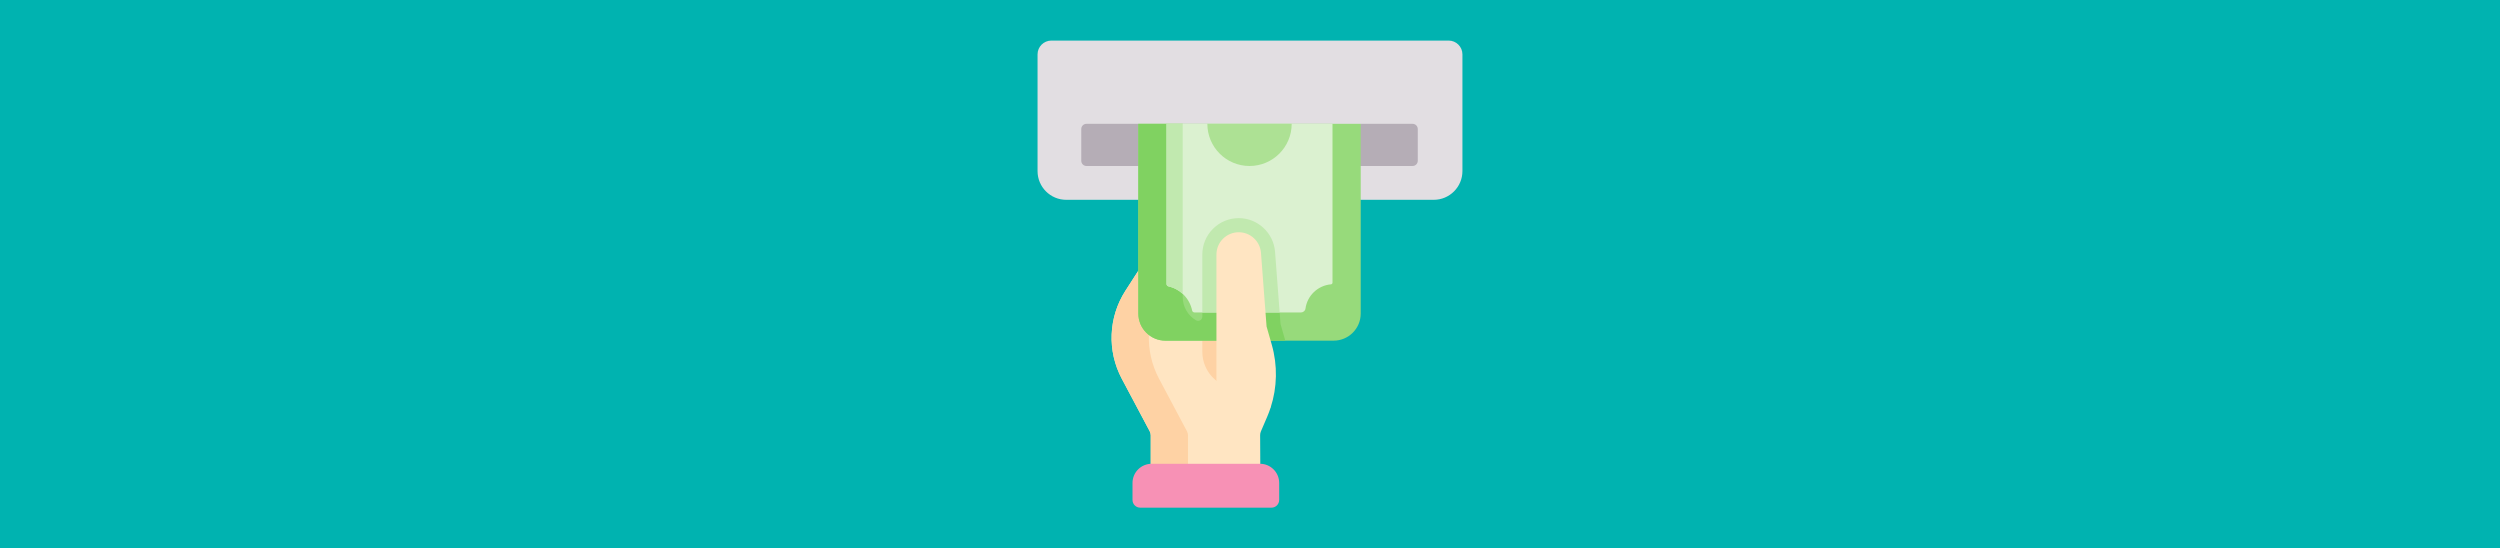 <?xml version="1.0" encoding="UTF-8" standalone="no"?>
<!DOCTYPE svg PUBLIC "-//W3C//DTD SVG 1.1//EN" "http://www.w3.org/Graphics/SVG/1.1/DTD/svg11.dtd">
<svg width="100%" height="100%" viewBox="0 0 1140 250" version="1.1" xmlns="http://www.w3.org/2000/svg" xmlns:xlink="http://www.w3.org/1999/xlink" xml:space="preserve" xmlns:serif="http://www.serif.com/" style="fill-rule:evenodd;clip-rule:evenodd;stroke-linejoin:round;stroke-miterlimit:2;">
    <rect x="0" y="0" width="1140" height="250" style="fill:rgb(0,179,176);"/>
    <g transform="matrix(0.416,0,0,0.416,463.5,18.5)">
        <g id="XMLID_859_">
            <g>
                <path d="M239.2,230.31L278.637,402.259C277.544,405.662 276.286,409.014 274.873,412.314L267.953,428.444C267.396,429.733 267.117,431.115 267.117,432.507L267.427,489.703L147.198,489.703L147.198,432.693C147.198,431.177 146.826,429.692 146.125,428.361L115.444,370.639C99.242,340.134 100.779,303.254 119.466,274.202L133.584,252.277L239.2,230.31Z" style="fill:rgb(255,229,194);fill-rule:nonzero;"/>
            </g>
        </g>
        <path d="M186.961,428.361L156.279,370.639C140.078,340.134 141.614,303.254 160.301,274.202L174.42,252.277L241.06,238.417L239.2,230.311L133.584,252.278L119.466,274.204C100.779,303.255 99.242,340.135 115.444,370.641L146.125,428.362C146.826,429.693 147.198,431.178 147.198,432.694L147.198,489.704L188.033,489.704L188.033,432.694C188.033,431.177 187.662,429.692 186.961,428.361Z" style="fill:rgb(254,210,164);fill-rule:nonzero;"/>
        <path d="M287.999,503.556L287.999,484.932C287.999,473.312 278.578,463.891 266.958,463.891L148.256,463.891C136.635,463.891 127.214,473.312 127.214,484.932L127.214,503.556C127.214,508.219 130.995,511.999 135.657,511.999L279.555,511.999C284.218,512 287.999,508.219 287.999,503.556Z" style="fill:rgb(247,145,181);fill-rule:nonzero;"/>
        <g>
            <g>
                <path d="M473.719,0C482.085,0 488.868,6.782 488.868,15.149L488.868,143.072C488.868,160.46 474.77,174.558 457.393,174.558L54.607,174.558C37.23,174.558 23.132,160.46 23.132,143.072L23.132,15.149C23.132,6.782 29.914,-0 38.281,-0L473.719,0Z" style="fill:rgb(226,222,226);fill-rule:nonzero;"/>
            </g>
        </g>
        <g>
            <path d="M434.219,91.26L377.383,91.26L368.542,100.243L155.799,100.243L133.587,91.26L76.749,91.26C73.604,91.26 71.057,93.807 71.057,96.953L71.057,131.79C71.057,134.936 73.604,137.483 76.749,137.483L434.219,137.483C437.365,137.483 439.912,134.936 439.912,131.79L439.912,96.953C439.912,93.807 437.365,91.26 434.219,91.26Z" style="fill:rgb(181,173,182);fill-rule:nonzero;"/>
            <path d="M273.883,381.529L239.2,230.31L203.754,237.682L203.754,341.153C203.754,363.451 221.832,381.529 244.131,381.529L273.883,381.529Z" style="fill:rgb(254,210,164);fill-rule:nonzero;"/>
            <path d="M163.354,328.951L347.615,328.951C364.056,328.951 377.384,315.623 377.384,299.182L377.384,91.259L133.584,91.259L133.584,299.182C133.584,315.623 146.913,328.951 163.354,328.951Z" style="fill:rgb(151,218,123);fill-rule:nonzero;"/>
            <path d="M289.477,310.664L283.471,231.53C281.897,210.842 264.413,194.639 243.666,194.639C233.003,194.639 222.98,198.79 215.442,206.327C207.905,213.866 203.754,223.888 203.754,234.55L203.754,302.632C203.754,306.203 199.862,308.431 196.794,306.606C188.072,301.416 182.227,291.901 182.227,281.014L182.227,91.259L133.584,91.259L133.584,299.182C133.584,315.623 146.913,328.951 163.354,328.951L294.705,328.951L289.477,310.664Z" style="fill:rgb(128,210,97);fill-rule:nonzero;"/>
            <path d="M164.524,91.259L164.524,266.836C164.524,268.07 165.374,269.145 166.579,269.415C179.647,272.347 189.884,282.75 192.578,295.906C192.83,297.134 193.914,298.013 195.168,298.013L312.006,298.013C314.296,298.013 316.507,296.169 316.809,293.898C318.705,279.629 330.33,268.439 344.798,267.197C345.705,267.119 346.445,266.294 346.445,265.384L346.445,91.259L164.524,91.259Z" style="fill:rgb(219,241,208);fill-rule:nonzero;"/>
            <path d="M166.578,269.414C172.535,270.751 177.891,273.653 182.226,277.647L182.226,91.259L164.524,91.259L164.524,266.836C164.524,268.069 165.374,269.144 166.578,269.414Z" style="fill:rgb(193,233,175);fill-rule:nonzero;"/>
            <path d="M215.442,206.326C207.905,213.865 203.754,223.887 203.754,234.549L203.754,298.012L288.517,298.012L283.471,231.529C281.897,210.841 264.413,194.638 243.666,194.638C233.003,194.638 222.98,198.789 215.442,206.326Z" style="fill:rgb(193,233,175);fill-rule:nonzero;"/>
            <path d="M301.707,91.259C301.707,116.788 281.012,137.482 255.484,137.482C229.957,137.482 209.261,116.787 209.261,91.259L301.707,91.259Z" style="fill:rgb(173,225,148);fill-rule:nonzero;"/>
            <g id="XMLID_730_">
                <g>
                    <path d="M279.895,333.43C286.351,356.067 285.877,380.035 278.637,402.259L219.224,402.259L219.224,234.549C219.224,227.794 221.957,221.689 226.381,217.264C230.805,212.84 236.921,210.107 243.666,210.107C256.454,210.107 267.076,219.956 268.046,232.703L274.172,313.402L279.895,333.43Z" style="fill:rgb(255,229,194);fill-rule:nonzero;"/>
                </g>
            </g>
        </g>
    </g>
</svg>
